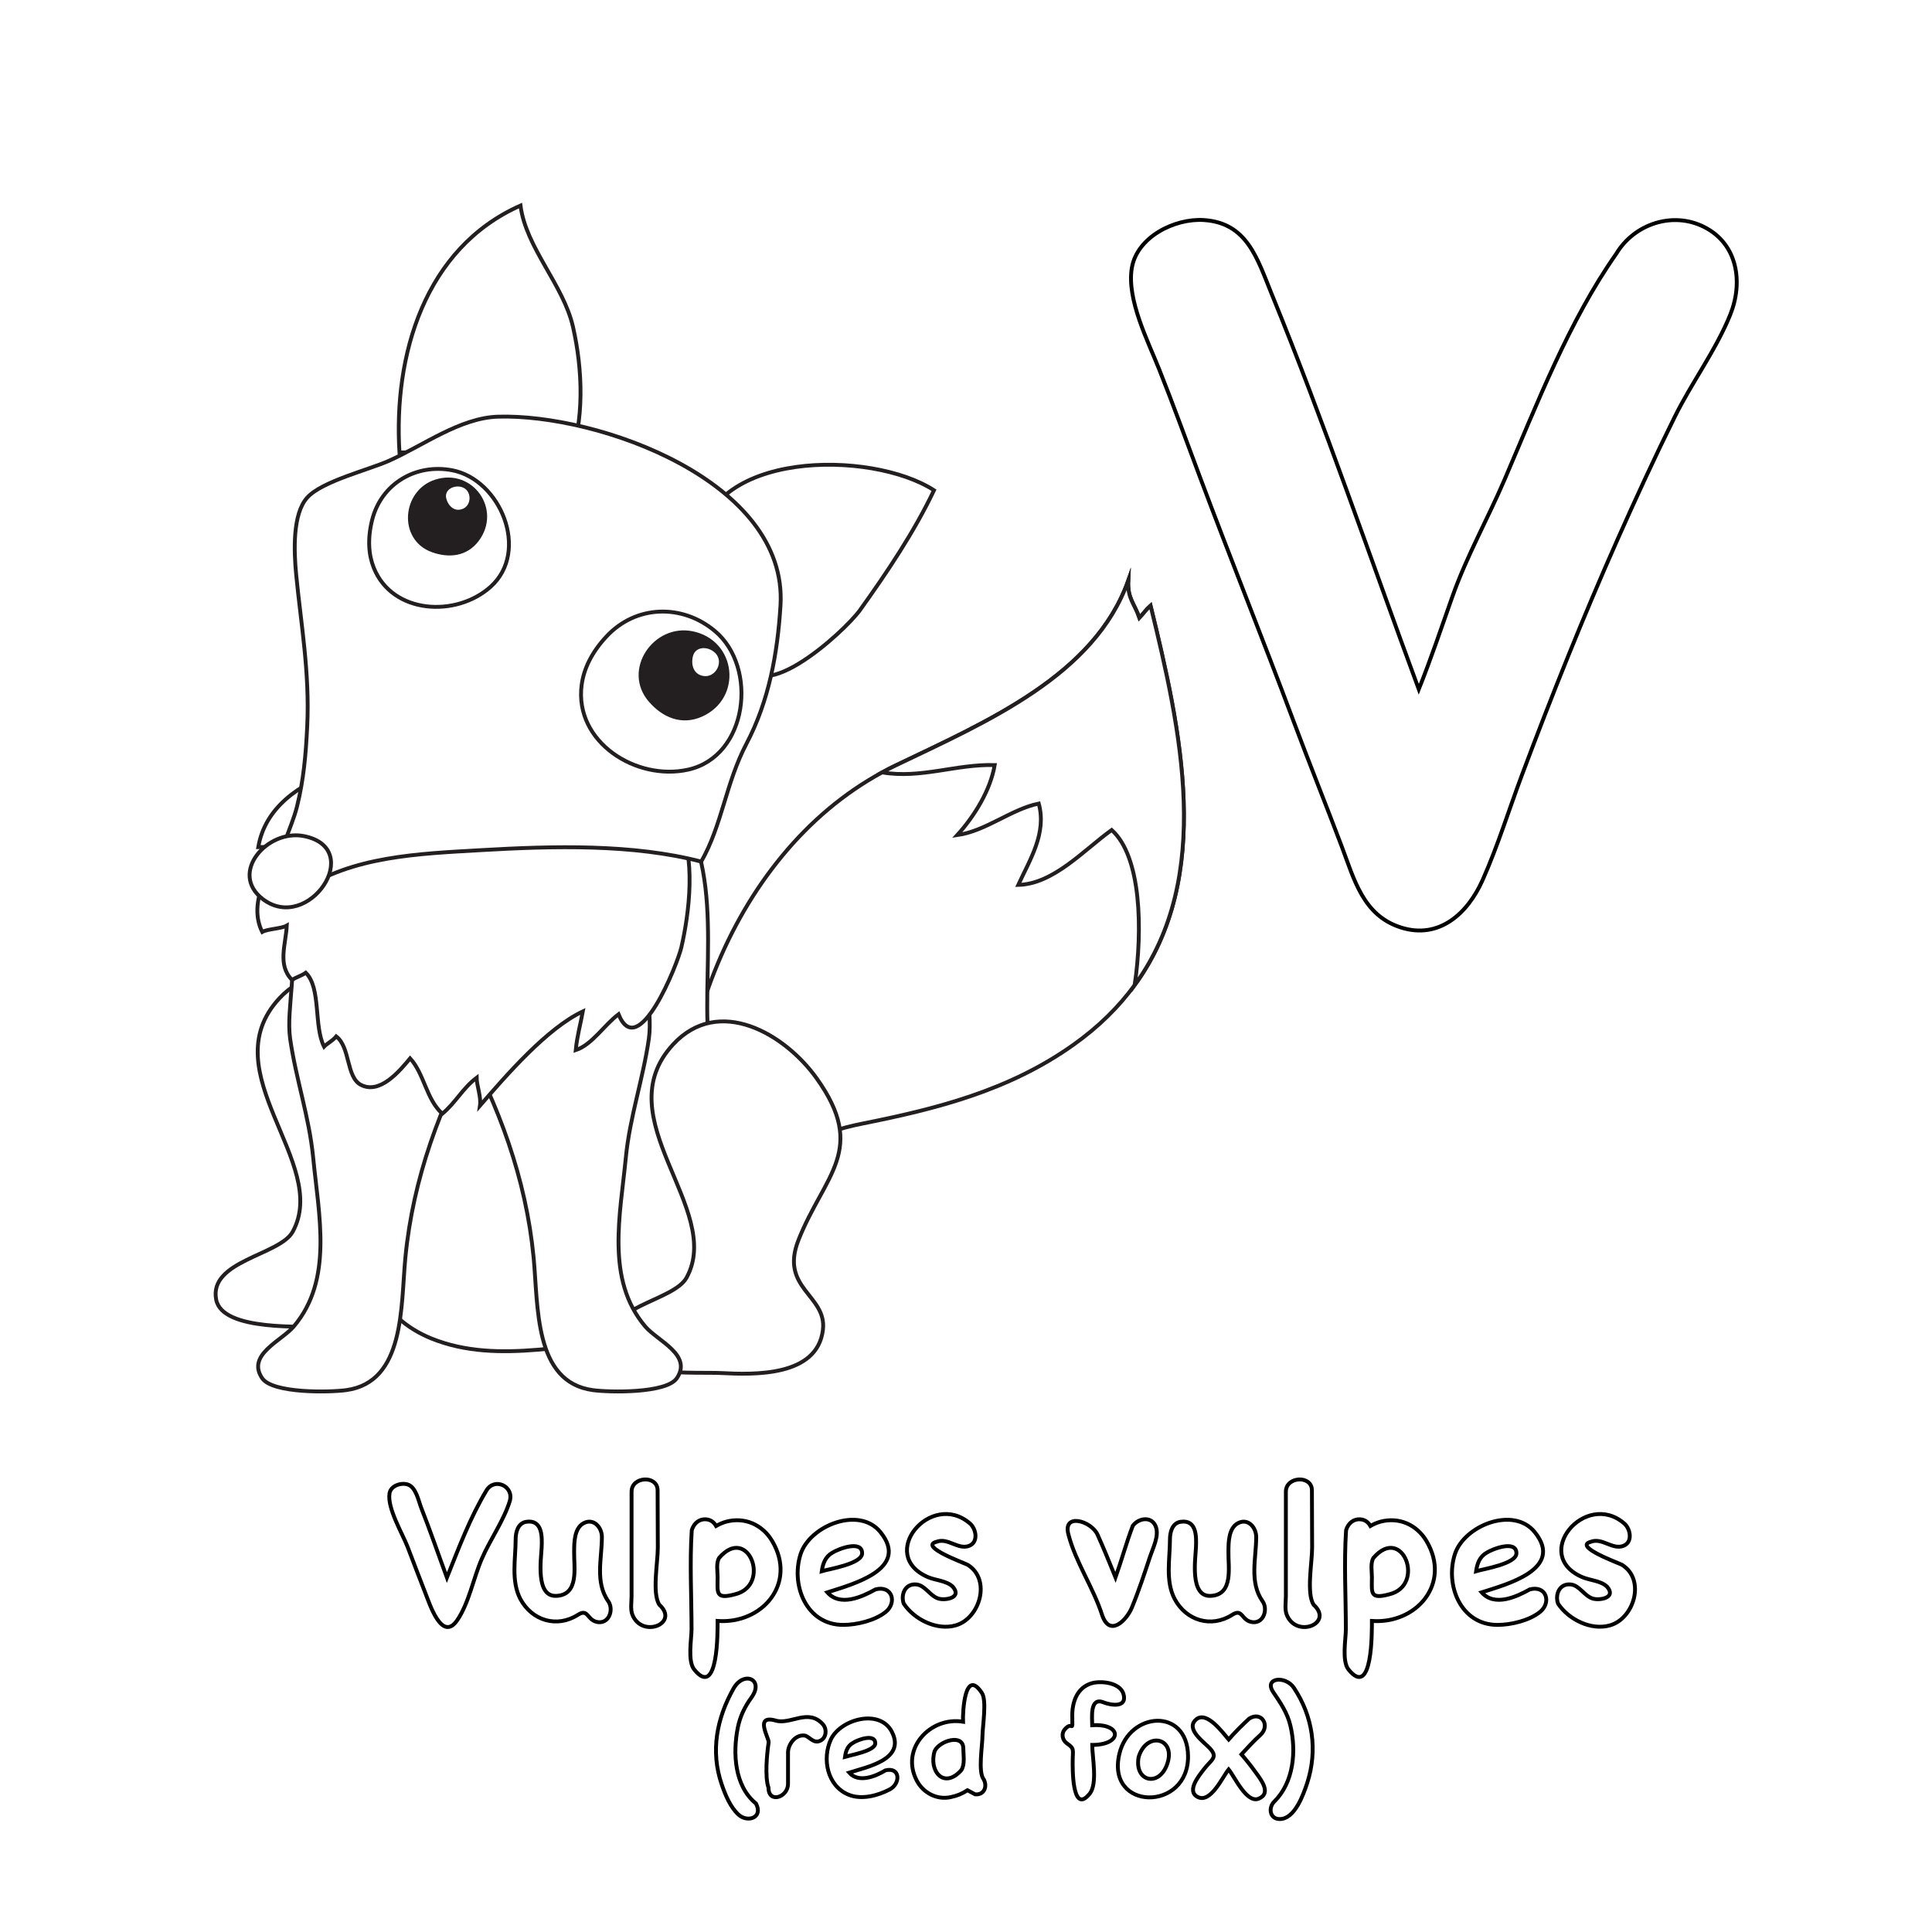 <?xml version="1.0" encoding="utf-8"?>
<!-- Generator: Adobe Illustrator 16.0.0, SVG Export Plug-In . SVG Version: 6.00 Build 0)  -->
<!DOCTYPE svg PUBLIC "-//W3C//DTD SVG 1.1//EN" "http://www.w3.org/Graphics/SVG/1.1/DTD/svg11.dtd">
<svg version="1.1" xmlns="http://www.w3.org/2000/svg" xmlns:xlink="http://www.w3.org/1999/xlink" x="0px" y="0px" width="100%"
     height="100%" viewBox="0 0 1000 1000" style="enable-background:new 0 0 1000 1000;" xml:space="preserve">
  <g id="Layer_3">
    <rect style="fill:#FFFFFF;" width="1000" height="1000"/>
  </g>
<g id="Layer_1">
	<path style="fill:#FFFFFF;stroke:#231F20;stroke-width:2;stroke-miterlimit:10;" d="M587.316,509.863
		c-8.165,11.223-18.642,21.649-31.916,31.058c-33.398,23.676-70.911,33.055-109.095,40.675
		c-44.734,8.938-59.498,31.545-89.457,56.835c-18.509-86.947,20.064-195.401,99.725-238.636c2.339-1.289,4.718-2.502,7.133-3.657
		c47.475-22.76,102.897-46.579,120.279-95.62c-0.468,9.331,3.132,11.632,5.749,19.33c1.921-2.034,3.677-4.545,5.787-6.379
		C611.126,377.562,628.365,453.564,587.316,509.863z"/>
	<path style="fill:#FFFFFF;stroke:#231F20;stroke-width:2;stroke-miterlimit:10;" d="M151.499,637.55
		c-6.73,12.22-43.554,14.964-39.605,35.169c3.233,16.546,45.49,13.554,57.451,14.167c17.189,0.885,49.799,1.938,52.741-22.315
		c2.192-18.077-22.635-21.343-12.616-46.618c13.341-33.659,35.836-46.536,9.381-83.592c-16.502-23.115-50.68-43.07-74.294-17.576
		C109.119,555.042,171.092,601.971,151.499,637.55z"/>
	<path style="fill:#FFFFFF;stroke:#231F20;stroke-width:2;stroke-miterlimit:10;" d="M331.834,398.363
		c44.571,30.403,32.753,88.478,34.384,131.789c1.414,37.48,35.664,59.229,39.503,93.942c5.115,46.259-30.895,65.975-70.538,69.546
		c-37.472,0.087-76.629,13.459-111.965-0.867c-53.483-21.964-31.517-89.774-29.099-134.706c0.871-7.762,2.154-15.48,3.875-23.15
		c15.35-68.725,66.192-133.27,136.706-127.957L331.834,398.363z"/>
	<path style="fill:#FFFFFF;stroke:#231F20;stroke-width:2;stroke-miterlimit:10;" d="M355.352,661.345
		c-6.73,12.221-43.554,14.963-39.605,35.169c3.233,16.545,45.49,13.554,57.451,14.17c17.188,0.882,49.8,1.934,52.74-22.319
		c2.193-18.076-22.633-21.34-12.614-46.617c13.34-33.66,35.834-46.535,9.381-83.592c-16.503-23.115-50.681-43.069-74.296-17.575
		C312.973,578.837,374.947,625.768,355.352,661.345z"/>
	<path style="fill:#FFFFFF;stroke:#231F20;stroke-width:2;stroke-miterlimit:10;" d="M148.725,484.574
		c6.365,13.179-0.785,37.413,1.441,53.005c2.982,20.896,9.892,40.531,11.929,61.6c2.883,29.801,10.492,63.169-10.029,87.384
		c-6.381,7.528-24.569,14.645-16.38,26.789c5.34,7.92,34.865,7.38,43.6,6.162c30.396-4.237,28.102-43.442,30.554-68.77
		c3.962-40.924,18-78.429,37.634-114.605c11.334-20.883,18.913-27.747-1.329-46.31c-21.289-19.525-45.105-19.276-70.68-16.716
		L148.725,484.574z"/>
	<path style="fill:#FFFFFF;stroke:#231F20;stroke-width:2;stroke-miterlimit:10;" d="M337.298,484.574
		c-6.364,13.179,0.785,37.413-1.44,53.005c-2.983,20.896-9.893,40.531-11.931,61.6c-2.883,29.801-10.491,63.169,10.03,87.384
		c6.381,7.528,24.568,14.645,16.378,26.789c-5.34,7.92-34.865,7.38-43.599,6.162c-30.398-4.237-28.104-43.442-30.555-68.77
		c-3.961-40.924-18-78.429-37.634-114.605c-11.334-20.883-18.913-27.747,1.33-46.31c21.287-19.525,45.104-19.276,70.679-16.716
		L337.298,484.574z"/>
	<path style="fill:#FFFFFF;stroke:#231F20;stroke-width:2;stroke-miterlimit:10;" d="M350.761,425.793
		c-20.651-35.594-78.557-38.341-114.527-37.271c-33.368,0.992-95.667,9.428-102.545,49.92c5.872-0.267,12.216,1.038,18.18,0.199
		c-13.316,8.458-23.635,28.914-16.138,43.735c2.653-1.562,9.975-1.698,12.705-3.288c-0.499,9.678-4.94,20.478,2.729,28.118
		c2.048-1.406,4.955-2.145,7.104-3.723c8.01,7.889,4.039,27.449,9.458,38.254c1.271-1.382,4.487-3.046,6.309-5.294
		c7.326,5.55,5.099,21.142,12.799,25.095c9.765,5.012,19.808-6.917,25.44-13.741c7.292,7.918,8.371,21.268,16.674,28.646
		c6.835-5.624,10.488-13.132,17.751-18.609c0.034,3.996,2.409,9.862,1.736,14.452c13.518-15.565,34.584-40.011,53.239-48.789
		c-1.332,7.179-2.986,12.871-3.675,20.04c8.472-2.799,14.601-12.889,22.154-18.555c10.185,25.188,30.512-25.936,32.526-34.677
		C356.655,473.033,360.615,442.775,350.761,425.793z"/>
	<path style="fill:#FFFFFF;stroke:#231F20;stroke-width:2;stroke-miterlimit:10;" d="M206.763,234.183
		c-3.125-50.229,12.917-105.729,62.645-127.786c2.844,21.972,22.185,40.887,27.173,62.798c4.986,21.901,6.169,48.808-2.287,70.385
		c-8.953-0.873-14.885-5.418-24.369-7.825c-19.531-4.958-41.395,2.336-61.252,2.428H206.763z"/>
	<path style="fill:#FFFFFF;stroke:#231F20;stroke-width:2;stroke-miterlimit:10;" d="M361.48,283.844
		c3.542-51.209,89.736-51.032,121.958-30.075c-10.16,21.388-24.327,42.529-38.386,62.127c-7.805,10.878-56.301,55.6-60.65,21.43
		L361.48,283.844z"/>
	<path style="fill:#FFFFFF;stroke:#231F20;stroke-width:2;stroke-miterlimit:10;" d="M201.508,238.427
		c-10.712,4.807-34.697,10.591-42.436,19.063c-7.727,8.458-6.933,27.785-5.792,39.724c2.429,25.392,7.083,50.751,5.731,78.739
		c-0.704,14.555-1.838,27.778-5.306,41.596c-2.935,11.703-10.256,23.76-9.642,35.958c2.318,2.12,8.677,6.218,11.601,7.686
		c26.469-18.077,61.193-19.297,93.077-21.146c37.934-2.202,78.819-3.267,114.217,5.919c10.746-18.824,12.776-40.795,23.354-60.901
		c11.69-22.229,16.133-46.736,17.672-71.63c3.978-64.346-94.414-99.339-146.209-97.765
		C238.21,216.268,219.183,230.497,201.508,238.427z"/>
	<path style="fill:#FFFFFF;stroke:#231F20;stroke-width:2;stroke-miterlimit:10;" d="M301.051,354.601
		c-3.821,29.5,28.315,49.78,55.168,43.754c30.915-6.937,36.239-52.936,13.848-71.699c-16.919-14.178-40.825-13.604-56.093,2.712
		C306.11,337.771,302.115,346.394,301.051,354.601z"/>
	<path style="fill:#231F20;stroke:#231F20;stroke-width:2;stroke-miterlimit:10;" d="M362.953,370.009
		c20.278-9.036,17.213-37.814-4.623-42.28c-19.421-3.969-35.276,19.203-21.705,34.833
		C343.436,370.408,352.824,374.522,362.953,370.009z"/>
	<path style="fill:#FFFFFF;stroke:#231F20;stroke-width:2;stroke-miterlimit:10;" d="M363.839,350.86
		c7.248,1.269,12.452-8.195,7.097-13.552c-4.288-4.288-11.821-3.846-13.266,2.172C356.47,344.494,358.207,349.875,363.839,350.86z"
		/>
	<path style="fill:#FFFFFF;stroke:#231F20;stroke-width:2;stroke-miterlimit:10;" d="M193.463,293.882
		c9.6,24.026,42.603,25.812,60.445,9.854c20.541-18.369,5.093-55.564-19.866-60.328c-18.858-3.599-36.772,6.968-41.456,25.831
		C190.174,278.955,190.793,287.197,193.463,293.882z"/>
	<path style="fill:#231F20;stroke:#231F20;stroke-width:2;stroke-miterlimit:10;" d="M247.01,279.352
		c11.572-15.457-2.95-36.016-21.428-30.155c-16.433,5.215-18.656,29.535-1.725,35.656
		C232.355,287.926,241.232,287.073,247.01,279.352z"/>
	<path style="fill:#FFFFFF;stroke:#231F20;stroke-width:2;stroke-miterlimit:10;" d="M239.57,264.433
		c6.041-2.107,5.982-11.501-0.354-13.301c-5.073-1.441-10.609,2.088-9.153,7.271C231.273,262.72,234.873,266.071,239.57,264.433z"/>
	<path style="fill:#FFFFFF;stroke:#231F20;stroke-width:2;stroke-miterlimit:10;" d="M136.005,465.355
		c23.661,18.093,53.567-26.376,21.118-32.625C138.442,429.131,118.331,451.833,136.005,465.355z"/>
	<path style="fill:#FFFFFF;stroke:#231F20;stroke-width:2;stroke-miterlimit:10;" d="M587.316,509.863
		c4.165-28.643,3.438-66.576-11.918-80.261c-14.46,10.408-30.094,27.981-48.344,28.42c6.094-13.226,14.803-26.74,10.6-42.106
		c-14.306,2.931-27.324,14.238-42.192,16.331c8.977-9.894,17.151-23.226,19.396-36.253c-20.152-0.554-38,7.182-58.286,3.801
		c2.339-1.289,4.718-2.502,7.133-3.657c47.475-22.76,102.897-46.579,120.279-95.62c-0.468,9.331,3.132,11.632,5.749,19.33
		c1.921-2.034,3.677-4.545,5.787-6.379C611.126,377.562,628.365,453.564,587.316,509.863z"/>
</g>
<g id="Layer_2">
		<path style="fill:#FFFFFF;stroke:#000000;stroke-width:2;" d="M251.764,771.488c4.184-6.972,14.447-2.227,12.072,5.539
			c-3.073,10.043-10.323,20.115-14.503,29.93c-4.288,9.88-6.629,22.856-12.707,31.713c-7.981,11.583-14.399-9.01-16.354-13.812
			c-3.159-8.021-6.183-16.098-9.282-24.143c-2.671-6.932-10.622-20.086-9.379-27.734c0.654-4.025,5.933-5.664,9.324-4.643
			c4.422,1.342,5.667,8.517,7.096,12.135c4.708,11.926,8.851,24.071,13.291,36.098C237.443,801.271,243.239,785.701,251.764,771.488
			z"/>
		<path style="fill:#FFFFFF;stroke:#000000;stroke-width:2;" d="M314.857,828.836c2.759,3.986,0.742,11.104-4.862,10.828
			c-6.36-0.492-5.188-7.479-10.86-3.848c-10.893,6.973-23.831,3.003-29.803-8.196c-4.899-9.35-2.431-20.82-2.431-30.884
			c0-3.594,1.147-8.416,5.524-9.061c8.409-1.233,8.181,7.831,7.931,13.364c-0.267,5.909-3.228,25.336,7.441,24.992
			c12.3-0.396,9.159-15.301,9.379-22.942c0-4.671,0.055-12.133,4.944-14.709c5.161-2.72,9.42,2.162,9.42,7.195
			C311.542,806.579,307.875,818.989,314.857,828.836C315.52,829.794,313.604,827.068,314.857,828.836z"/>
		<path style="fill:#FFFFFF;stroke:#000000;stroke-width:2;" d="M341.263,830.604c10.613,9.666-8.961,17.606-13.923,5.193
			c-1.113-2.753-0.442-6.809-0.442-9.648c0-14.341,0-28.682,0-43.022c0-3.677,0-7.354,0-11.03c0-8.007,13.48-8.644,13.48-0.719
			c0,9.89,0.11,19.779,0.11,29.669C340.489,808.767,337.443,824.712,341.263,830.604z"/>
		<path style="fill:#FFFFFF;stroke:#000000;stroke-width:2;" d="M358.058,792.04c0.834-2.863,2.936-5.268,6.132-5.636
			c2.863-0.214,5.018,0.929,6.464,3.426c1.644-0.94,3.375-1.677,5.193-2.21c9.622-2.554,18.83,1.548,23.855,10.062
			c12.949,21.938-5.155,43.01-28.275,41.32c0,4.778,0.448,40.7-12.1,25.138c-3.541-4.392-1.381-15.884-1.381-20.787
			C357.948,826.352,356.938,808.998,358.058,792.04z M372.202,806.404c-1.604,2.684-0.773,6.812-0.773,10.001
			c0,7.921-1.266,11.596,9.061,8.784C399.421,820.565,387.26,788.851,372.202,806.404
			C371.98,806.774,373.085,805.374,372.202,806.404z"/>
		<path style="fill:#FFFFFF;stroke:#000000;stroke-width:2;" d="M453.194,822.648c8.713-2.18,11.177,6.91,5.248,11.685
			c-5.573,4.488-15.036,6.712-22.003,6.712c-19.047,0-27.187-20.479-22.085-36.545c4.705-14.819,30.288-25.11,41.327-11.521
			c15.662,19.314-14.964,27.185-27.458,31.216C434.838,831.756,446.137,826.603,453.194,822.648z M430.874,803.643
			c-3.679,2.079-4.955,5.615-5.525,9.613c3.64-1.119,20.884-3.783,20.884-9.281C446.233,796.99,434.042,801.654,430.874,803.643z"/>
		<path style="fill:#FFFFFF;stroke:#000000;stroke-width:2;" d="M467.779,830.051c-1.68-4.759,0.757-10.517,6.52-9.944
			c4.54,0.416,7.018,5.915,11.381,7.293c3.517,1.112,12.45-0.317,7.514-6.077c-3.18-3.176-8.899-3.284-12.901-5.013
			c-26.593-11.489,1.557-45.153,21.741-27.777c3.274,2.819,4.519,9.712-0.456,11.603c-5.691,2.161-10.96-4.369-16.782-2.128
			c-9.54,2.433,14.921,11.215,16.078,11.935c12.27,7.636,6.333,27.658-6.121,31.312C484.954,844.13,473.219,838.25,467.779,830.051z
			"/>
		<path style="fill:#FFFFFF;stroke:#000000;stroke-width:2;" d="M586.341,789.72c3.173-4.229,10.237-5.099,12.071,0.967
			c1.415,4.679-1.666,10.563-3.115,14.939c-2.932,8.847-5.888,17.855-9.453,26.47c-2.772,6.676-11.609,15.582-15.47,3.591
			c-4.536-14.001-13.632-27.185-17.293-41.216c-3.336-11.666,11.754-7.371,15.028-0.109c3.268,7.272,6.278,14.712,9.281,22.099
			C580.535,807.627,583.006,798.417,586.341,789.72z"/>
		<path style="fill:#FFFFFF;stroke:#000000;stroke-width:2;" d="M653.523,828.836c2.756,3.987,0.744,11.104-4.862,10.828
			c-6.36-0.492-5.188-7.479-10.86-3.848c-10.892,6.972-23.832,3.004-29.803-8.196c-4.899-9.35-2.431-20.82-2.431-30.884
			c0-3.593,1.147-8.416,5.524-9.061c8.408-1.233,8.181,7.832,7.932,13.364c-0.267,5.909-3.229,25.336,7.441,24.992
			c12.299-0.396,9.159-15.302,9.379-22.942c0-4.672,0.053-12.133,4.943-14.709c5.162-2.72,9.421,2.161,9.421,7.195
			C650.208,806.579,646.539,818.99,653.523,828.836C654.186,829.794,652.27,827.068,653.523,828.836z"/>
		<path style="fill:#FFFFFF;stroke:#000000;stroke-width:2;" d="M679.93,830.604c10.609,9.674-8.959,17.6-13.924,5.193
			c-1.112-2.753-0.441-6.81-0.441-9.648c0-14.341,0-28.682,0-43.022c0-3.677,0-7.354,0-11.03c0-8.007,13.48-8.644,13.48-0.719
			c0,9.89,0.11,19.779,0.11,29.669C679.155,808.766,676.108,824.715,679.93,830.604z"/>
		<path style="fill:#FFFFFF;stroke:#000000;stroke-width:2;" d="M696.725,792.04c0.832-2.863,2.937-5.269,6.132-5.636
			c2.863-0.214,5.018,0.928,6.464,3.426c1.645-0.94,3.375-1.677,5.193-2.21c9.621-2.554,18.83,1.548,23.855,10.062
			c12.947,21.939-5.154,43.01-28.275,41.32c0,4.781,0.452,40.698-12.1,25.138c-3.54-4.392-1.381-15.884-1.381-20.787
			C696.613,826.354,695.596,808.995,696.725,792.04z M710.867,806.404c-1.602,2.687-0.773,6.811-0.773,10.001
			c0,7.921-1.266,11.596,9.061,8.784C738.079,820.568,725.938,788.854,710.867,806.404
			C710.646,806.774,711.752,805.374,710.867,806.404z"/>
		<path style="fill:#FFFFFF;stroke:#000000;stroke-width:2;" d="M791.861,822.648c8.712-2.181,11.175,6.912,5.247,11.685
			c-5.573,4.488-15.035,6.712-22.003,6.712c-19.049,0-27.186-20.479-22.086-36.545c4.703-14.817,30.291-25.114,41.326-11.521
			c15.669,19.312-14.968,27.185-27.457,31.216C773.506,831.757,784.803,826.601,791.861,822.648z M769.539,803.643
			c-3.678,2.08-4.954,5.615-5.523,9.613c3.64-1.12,20.883-3.783,20.883-9.281C784.898,796.99,772.708,801.654,769.539,803.643z"/>
		<path style="fill:#FFFFFF;stroke:#000000;stroke-width:2;" d="M806.445,830.051c-1.678-4.76,0.756-10.517,6.52-9.944
			c4.54,0.417,7.018,5.914,11.381,7.293c3.519,1.113,12.445-0.316,7.514-6.077c-3.181-3.176-8.898-3.283-12.9-5.013
			c-26.593-11.492,1.557-45.152,21.74-27.777c3.274,2.819,4.519,9.712-0.456,11.603c-5.691,2.161-10.96-4.368-16.782-2.128
			c-9.539,2.432,14.921,11.215,16.078,11.935c12.272,7.633,6.33,27.659-6.121,31.312
			C823.622,844.129,811.883,838.252,806.445,830.051z"/>
		<path style="fill:#FFFFFF;stroke:#000000;stroke-width:2;" d="M391.302,933.504c3.853,7.438-4.449,10.025-9.086,5.718
			c-4.245-3.943-6.747-10.095-8.609-15.461c-5.982-17.241-2.637-34.305,6.051-49.759c5.328-9.47,16.071-4.729,9.282,4.641
			c-3.531,4.871-5.923,9.847-7.086,15.736C379.27,907.474,380.138,924.447,391.302,933.504z"/>
		<path style="fill:#FFFFFF;stroke:#000000;stroke-width:2;" d="M397.849,901.889c0.326-2.164-7.68-14.612,3.688-11.312
			c7.71,2.251,16.855-6.548,24.406,1.947c2.122,2.388,1.851,6.773-1.16,8.371c-3.257,1.727-5.165-1.174-7.707-2.445
			c-5.078-1.267-9.199,4.373-9.199,8.605c0,5.422,0,10.844,0,16.266c0,6.975-10.11,10.358-10.11,1.979
			C395.822,919.81,396.951,907.686,397.849,901.889C397.903,901.529,397.793,902.248,397.849,901.889z"/>
		<path style="fill:#FFFFFF;stroke:#000000;stroke-width:2;" d="M458.263,916.35c7.818-1.958,7.969,6.874,2.237,9.861
			c-6.143,3.208-14.475,5.461-21.195,2.756c-11.145-4.487-13.908-18.597-9.219-28.694c5.092-10.492,25.31-16.036,31.543-3.885
			c7.377,14.384-13.161,18.242-22.096,21.122C444.36,923.027,453.141,919.496,458.263,916.35z M441.522,902.096
			c-2.883,1.629-3.716,4.214-4.144,7.209c2.594-0.797,15.663-3.024,15.663-6.961C453.042,897.123,443.938,900.472,441.522,902.096z"
			/>
		<path style="fill:#FFFFFF;stroke:#000000;stroke-width:2;" d="M509.062,920.824c2.185,3.729,0.401,8.398-4.351,7.915
			c-1.312-0.704-2.624-1.409-3.937-2.113c-2.667,1.758-5.567,2.946-8.702,3.563c-7.106,1.577-14.272-2.224-17.569-8.578
			c-8.644-16.608,7.183-33.24,23.95-30.455c-0.21-4.59,0.831-28.351,9.779-14.875c2.616,3.909,0.308,17.456,0.289,22.25
			C508.505,903.414,506.195,917.029,509.062,920.824C510.002,922.428,508.896,920.604,509.062,920.824z M497.543,916.267
			c1.991-2.991,1.102-7.681,1.056-11.385c-0.094-7.657-12.38-3.833-14.813,1.44C480.568,916.513,488.453,926.4,497.543,916.267
			C497.653,916.102,496.106,917.869,497.543,916.267z"/>
		<path style="fill:#FFFFFF;stroke:#000000;stroke-width:2;" d="M564.006,928.449c-9.381,11.521-8.784-14.635-8.784-16.912
			c0-5.696,1.092-6.39-2.858-9.068c-2.576-1.743-3.246-5.215-1.037-7.583c3.93-4.318,3.843,2.728,3.688-6.63
			c-0.124-7.24,2.461-14.809,10.059-17.01c4.81-1.393,14.681-0.346,16.419,5.531c2.172,7.343-6.581,5.86-10.359,4.352
			c-7.199-2.875-5.801,8.172-5.801,11.851c15.58-1.009,15.746,10.193,0,10.193C565.332,909.443,568.227,923.246,564.006,928.449
			C563.287,929.332,564.724,927.564,564.006,928.449z"/>
		<path style="fill:#FFFFFF;stroke:#000000;stroke-width:2;" d="M579.42,907.648c5.248-21.733,35.076-23.942,35.512,1.118
			C615.403,937.881,572.176,937.516,579.42,907.648z M589.365,909.389c-2.397,12.763,10.51,15.824,14.75,3.75
			C608.917,899.467,593.454,895.887,589.365,909.389C589.199,910.272,589.75,908.118,589.365,909.389z"/>
		<path style="fill:#FFFFFF;stroke:#000000;stroke-width:2;" d="M646.548,889.582c6.382-4.147,11.165,3.648,5.802,8.453
			c-3.478,3.109-6.637,6.586-9.779,10.027c2.562,2.979,5.039,6.045,7.312,9.251c2.478,3.492,8.554,10.785,1.637,13.663
			c-6.272,2.612-12.428-11.282-15.58-15.124c-3.21,3.908-9.289,17.726-16.035,14.254c-6.032-3.102,0.93-11.293,3.148-14.254
			c3.765-5.016,7.657-6.051,3.15-10.939c-3.033-3.247-12.893-10.052-7.045-14.958c5.521-4.639,13.971,7.193,16.781,10.4
			C639.262,896.573,642.852,892.992,646.548,889.582z"/>
		<path style="fill:#FFFFFF;stroke:#000000;stroke-width:2;" d="M659.641,932.427c10.022-10.022,11.427-26.059,8.225-39.396
			c-1.557-6.485-5.082-11.652-8.763-17.082c-5.196-7.638,6.295-8.81,10.606-2.341c9.797,14.697,12.393,32.186,6.922,49.205
			c-1.935,5.798-6.352,18.729-14.255,18.729C657.082,941.543,656.416,935.425,659.641,932.427z"/>
		<path style="fill:#FFFFFF;stroke:#000000;stroke-width:2;" d="M836.568,131.359c9.228-15.373,29.148-22.195,45.579-13.833
			c17.293,8.802,20.184,28.597,13.413,45.387c-7.315,18.143-19.906,35.065-28.643,52.706c-10.352,20.9-20.131,42.078-29.594,63.394
			c-17.846,40.199-34.135,80.923-49.562,122.103c-6.747,18.011-12.564,36.903-20.389,54.454
			c-7.637,17.129-22.47,30.927-42.479,24.425c-19.405-6.306-23.963-24.795-30.441-41.944c-8.235-21.797-16.934-43.415-25.091-65.24
			c-15.685-41.965-32.414-83.539-48.127-125.497c-7.002-18.697-13.813-37.45-21.184-56.007
			c-5.896-14.845-16.891-36.207-14.244-52.486c2.64-16.235,22.226-25.85,37.198-24.929c22.572,1.389,27.776,20.074,35.159,38.148
			c27.538,67.42,50.979,136.429,76.193,204.734c6.39-15.974,11.708-31.928,17.437-48.098c7.367-20.798,18.296-40.234,26.989-60.498
			C795.5,209.214,812.067,166.217,836.568,131.359z"/>
</g>
</svg>
